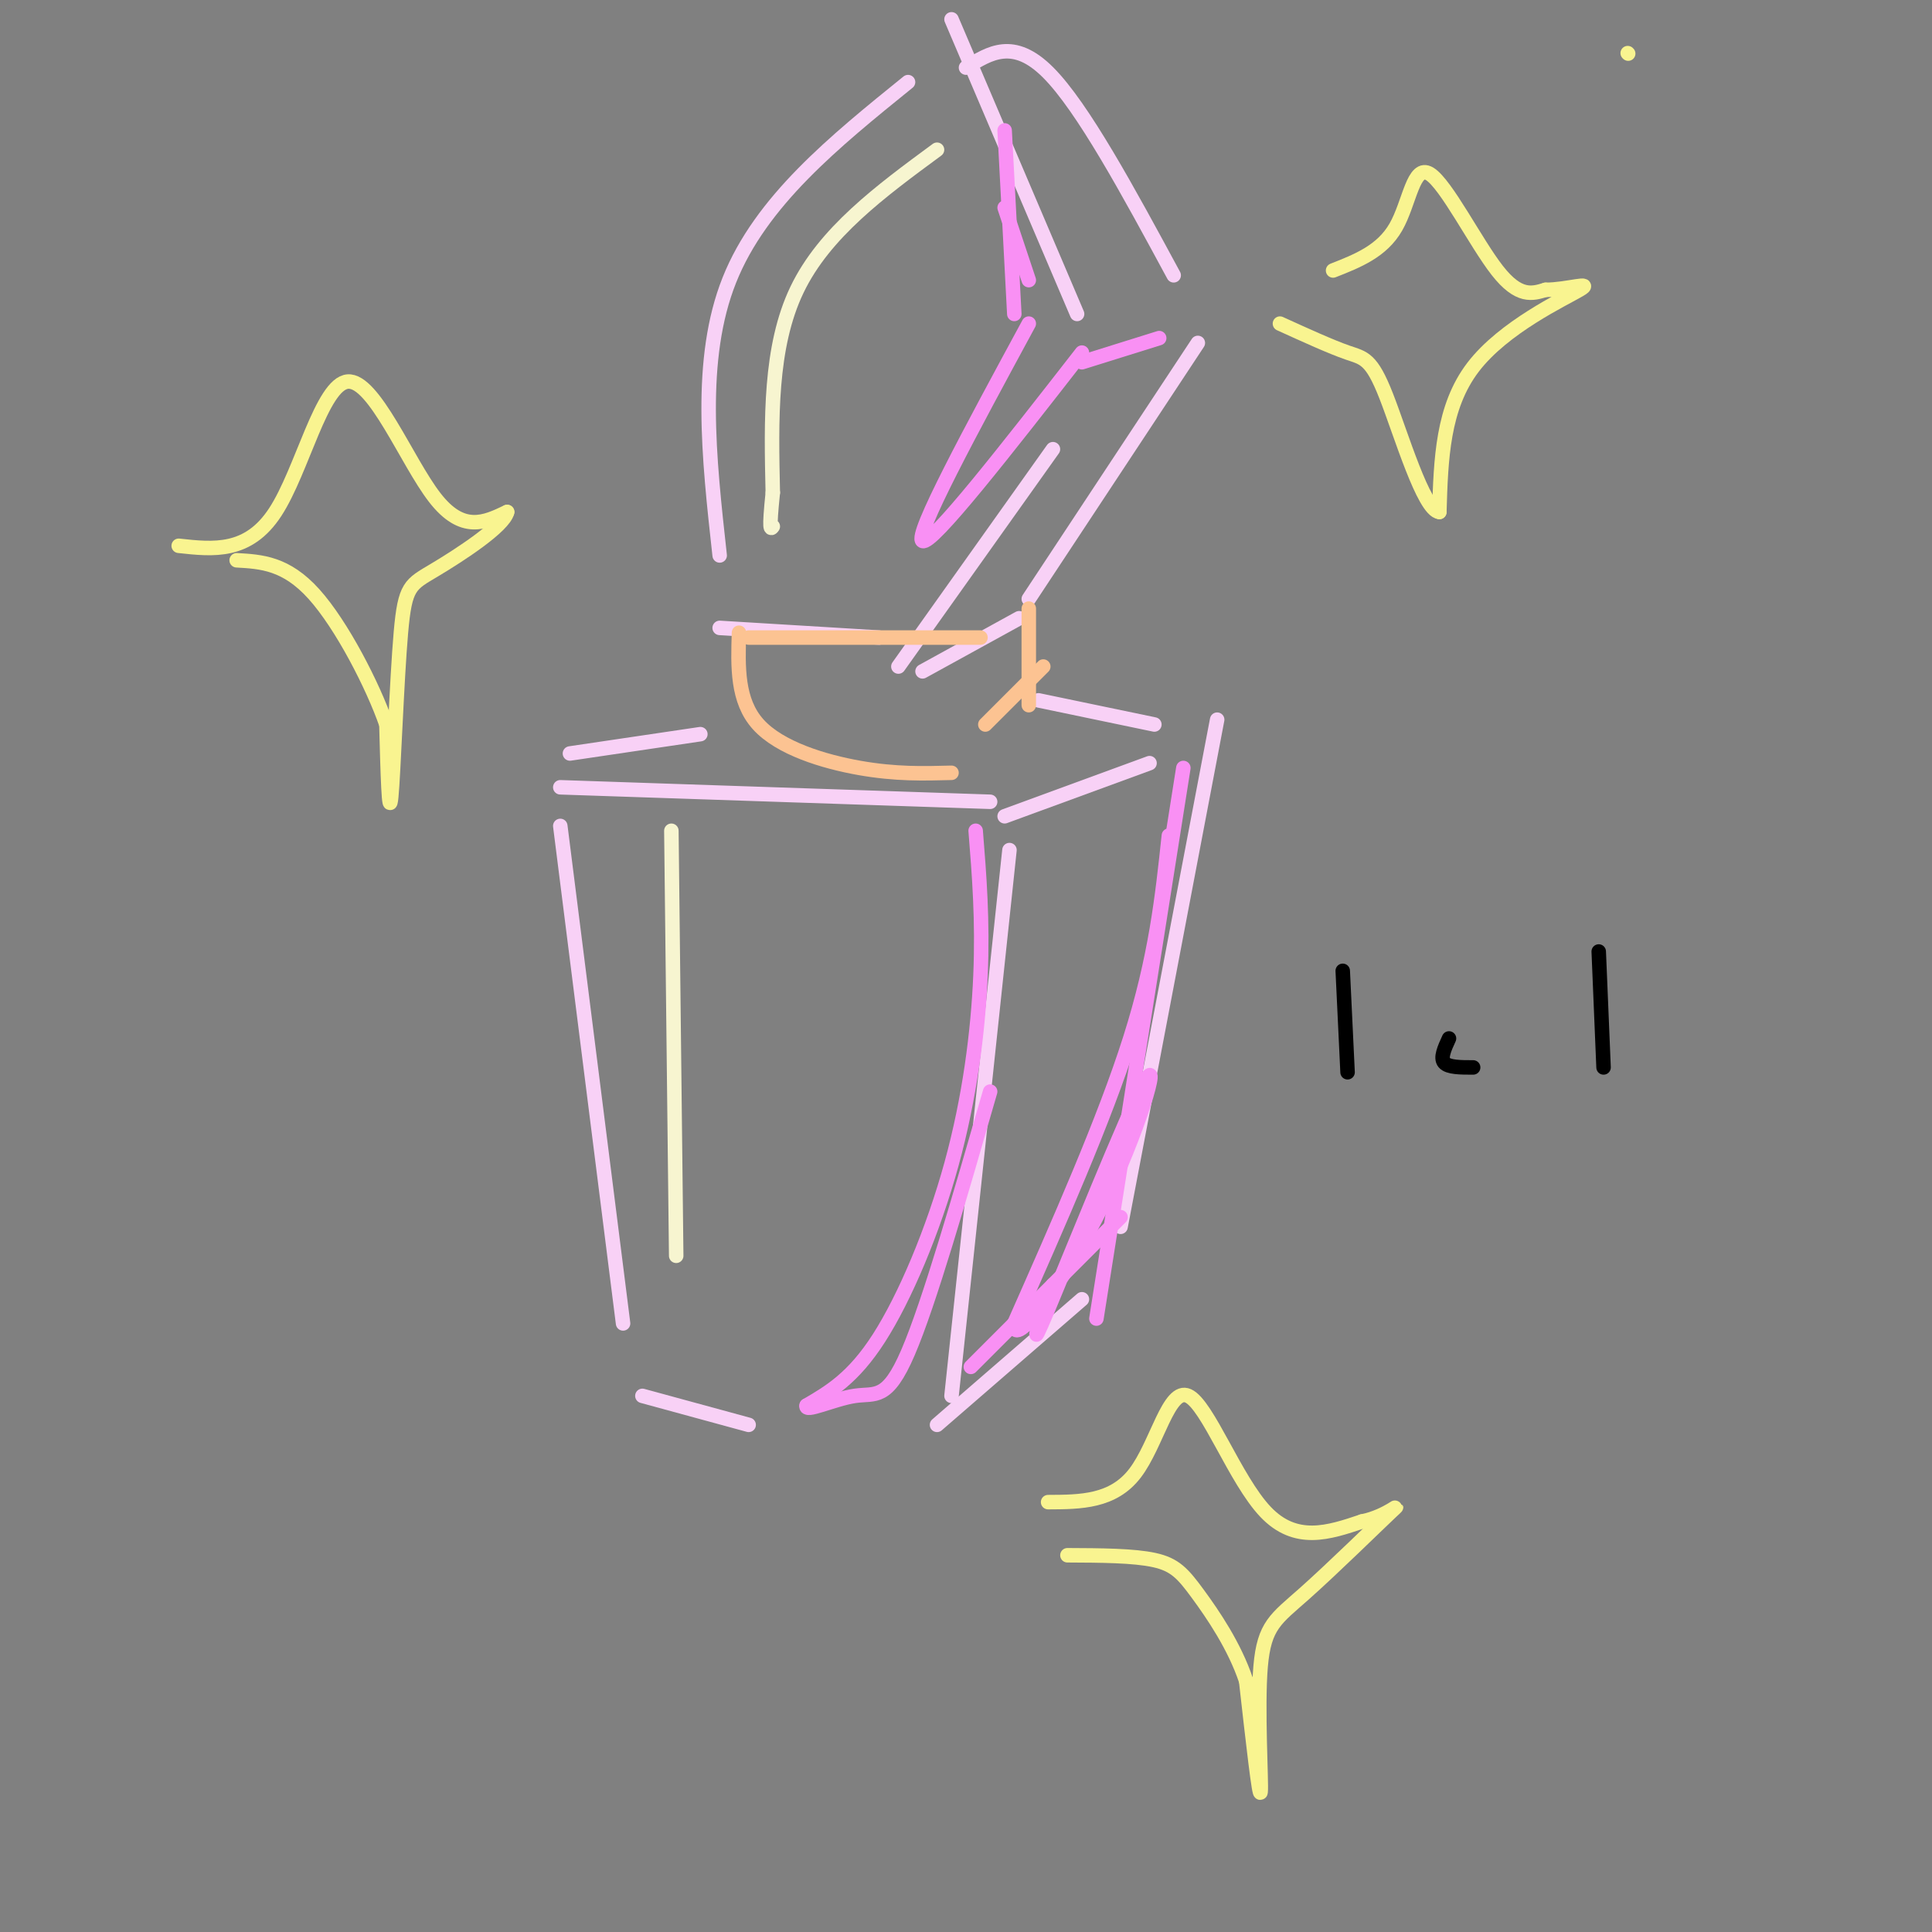 <svg viewBox='0 0 400 400' version='1.1' xmlns='http://www.w3.org/2000/svg' xmlns:xlink='http://www.w3.org/1999/xlink'><rect x="0" y="0" width="400" height="400" fill="#808080" stroke="none"/><g fill='none' stroke='rgb(248,209,246)' stroke-width='3' stroke-linecap='round' stroke-linejoin='round'><path d='M116,171c0.000,0.000 13.000,103.000 13,103'/><path d='M133,289c0.000,0.000 22.000,6.000 22,6'/><path d='M209,176c0.000,0.000 -12.000,113.000 -12,113'/><path d='M116,163c0.000,0.000 89.000,3.000 89,3'/><path d='M208,169c0.000,0.000 30.000,-11.000 30,-11'/><path d='M252,149c0.000,0.000 -20.000,105.000 -20,105'/><path d='M194,295c0.000,0.000 30.000,-26.000 30,-26'/><path d='M118,156c0.000,0.000 27.000,-4.000 27,-4'/><path d='M188,17c-15.250,12.333 -30.500,24.667 -37,41c-6.500,16.333 -4.250,36.667 -2,57'/><path d='M149,130c0.000,0.000 33.000,2.000 33,2'/><path d='M186,138c0.000,0.000 32.000,-45.000 32,-45'/><path d='M197,4c0.000,0.000 26.000,61.000 26,61'/><path d='M200,14c4.917,-3.083 9.833,-6.167 17,1c7.167,7.167 16.583,24.583 26,42'/><path d='M248,71c0.000,0.000 -35.000,53.000 -35,53'/><path d='M191,139c0.000,0.000 20.000,-11.000 20,-11'/><path d='M215,145c0.000,0.000 24.000,5.000 24,5'/></g>
<g fill='none' stroke='rgb(252,195,146)' stroke-width='3' stroke-linecap='round' stroke-linejoin='round'><path d='M155,132c0.000,0.000 48.000,0.000 48,0'/><path d='M213,126c0.000,0.000 0.000,20.000 0,20'/><path d='M153,131c-0.222,7.044 -0.444,14.089 4,19c4.444,4.911 13.556,7.689 21,9c7.444,1.311 13.222,1.156 19,1'/><path d='M216,138c0.000,0.000 -12.000,12.000 -12,12'/></g>
<g fill='none' stroke='rgb(249,144,244)' stroke-width='3' stroke-linecap='round' stroke-linejoin='round'><path d='M245,159c0.000,0.000 -18.000,114.000 -18,114'/><path d='M201,283c0.000,0.000 31.000,-31.000 31,-31'/><path d='M242,173c-1.333,12.583 -2.667,25.167 -8,42c-5.333,16.833 -14.667,37.917 -24,59'/><path d='M210,274c-0.504,6.033 10.236,-8.383 18,-24c7.764,-15.617 12.552,-32.435 9,-26c-3.552,6.435 -15.443,36.124 -20,47c-4.557,10.876 -1.778,2.938 1,-5'/><path d='M202,172c0.744,9.256 1.488,18.512 1,30c-0.488,11.488 -2.208,25.208 -6,39c-3.792,13.792 -9.655,27.655 -15,36c-5.345,8.345 -10.173,11.173 -15,14'/><path d='M167,291c-0.512,1.607 5.708,-1.375 10,-2c4.292,-0.625 6.655,1.107 11,-9c4.345,-10.107 10.673,-32.054 17,-54'/><path d='M224,73c-15.583,20.000 -31.167,40.000 -33,39c-1.833,-1.000 10.083,-23.000 22,-45'/><path d='M208,27c0.000,0.000 2.000,38.000 2,38'/><path d='M208,43c0.000,0.000 5.000,15.000 5,15'/><path d='M224,75c0.000,0.000 16.000,-5.000 16,-5'/></g>
<g fill='none' stroke='rgb(247,245,208)' stroke-width='3' stroke-linecap='round' stroke-linejoin='round'><path d='M194,31c-11.667,8.583 -23.333,17.167 -29,29c-5.667,11.833 -5.333,26.917 -5,42'/><path d='M160,102c-0.833,8.167 -0.417,7.583 0,7'/><path d='M139,172c0.000,0.000 1.000,88.000 1,88'/></g>
<g fill='none' stroke='rgb(249,244,144)' stroke-width='3' stroke-linecap='round' stroke-linejoin='round'><path d='M337,11c0.000,0.000 0.100,0.100 0.1,0.1'/><path d='M276,56c5.060,-1.988 10.119,-3.976 13,-9c2.881,-5.024 3.583,-13.083 7,-11c3.417,2.083 9.548,14.310 14,20c4.452,5.690 7.226,4.845 10,4'/><path d='M320,60c4.357,0.024 10.250,-1.917 7,0c-3.250,1.917 -15.643,7.690 -22,16c-6.357,8.310 -6.679,19.155 -7,30'/><path d='M298,106c-3.262,-0.321 -7.917,-16.125 -11,-24c-3.083,-7.875 -4.595,-7.821 -8,-9c-3.405,-1.179 -8.702,-3.589 -14,-6'/><path d='M37,113c7.202,0.792 14.405,1.583 20,-7c5.595,-8.583 9.583,-26.542 15,-27c5.417,-0.458 12.262,16.583 18,24c5.738,7.417 10.369,5.208 15,3'/><path d='M105,106c-0.681,2.984 -9.884,8.944 -15,12c-5.116,3.056 -6.147,3.207 -7,13c-0.853,9.793 -1.530,29.226 -2,34c-0.470,4.774 -0.735,-5.113 -1,-15'/><path d='M80,150c-2.778,-8.022 -9.222,-20.578 -15,-27c-5.778,-6.422 -10.889,-6.711 -16,-7'/><path d='M217,311c6.720,-0.024 13.440,-0.048 18,-6c4.560,-5.952 6.958,-17.833 11,-16c4.042,1.833 9.726,17.381 16,24c6.274,6.619 13.137,4.310 20,2'/><path d='M282,315c5.397,-1.062 8.888,-4.718 6,-2c-2.888,2.718 -12.156,11.811 -18,17c-5.844,5.189 -8.266,6.474 -9,15c-0.734,8.526 0.219,24.293 0,26c-0.219,1.707 -1.609,-10.647 -3,-23'/><path d='M258,348c-2.405,-7.226 -6.917,-13.792 -10,-18c-3.083,-4.208 -4.738,-6.060 -9,-7c-4.262,-0.940 -11.131,-0.970 -18,-1'/></g>
<g fill='none' stroke='rgb(0,0,0)' stroke-width='3' stroke-linecap='round' stroke-linejoin='round'><path d='M278,201c0.000,0.000 1.000,21.000 1,21'/><path d='M300,215c-0.917,2.000 -1.833,4.000 -1,5c0.833,1.000 3.417,1.000 6,1'/><path d='M331,197c0.000,0.000 1.000,24.000 1,24'/></g>
</svg>